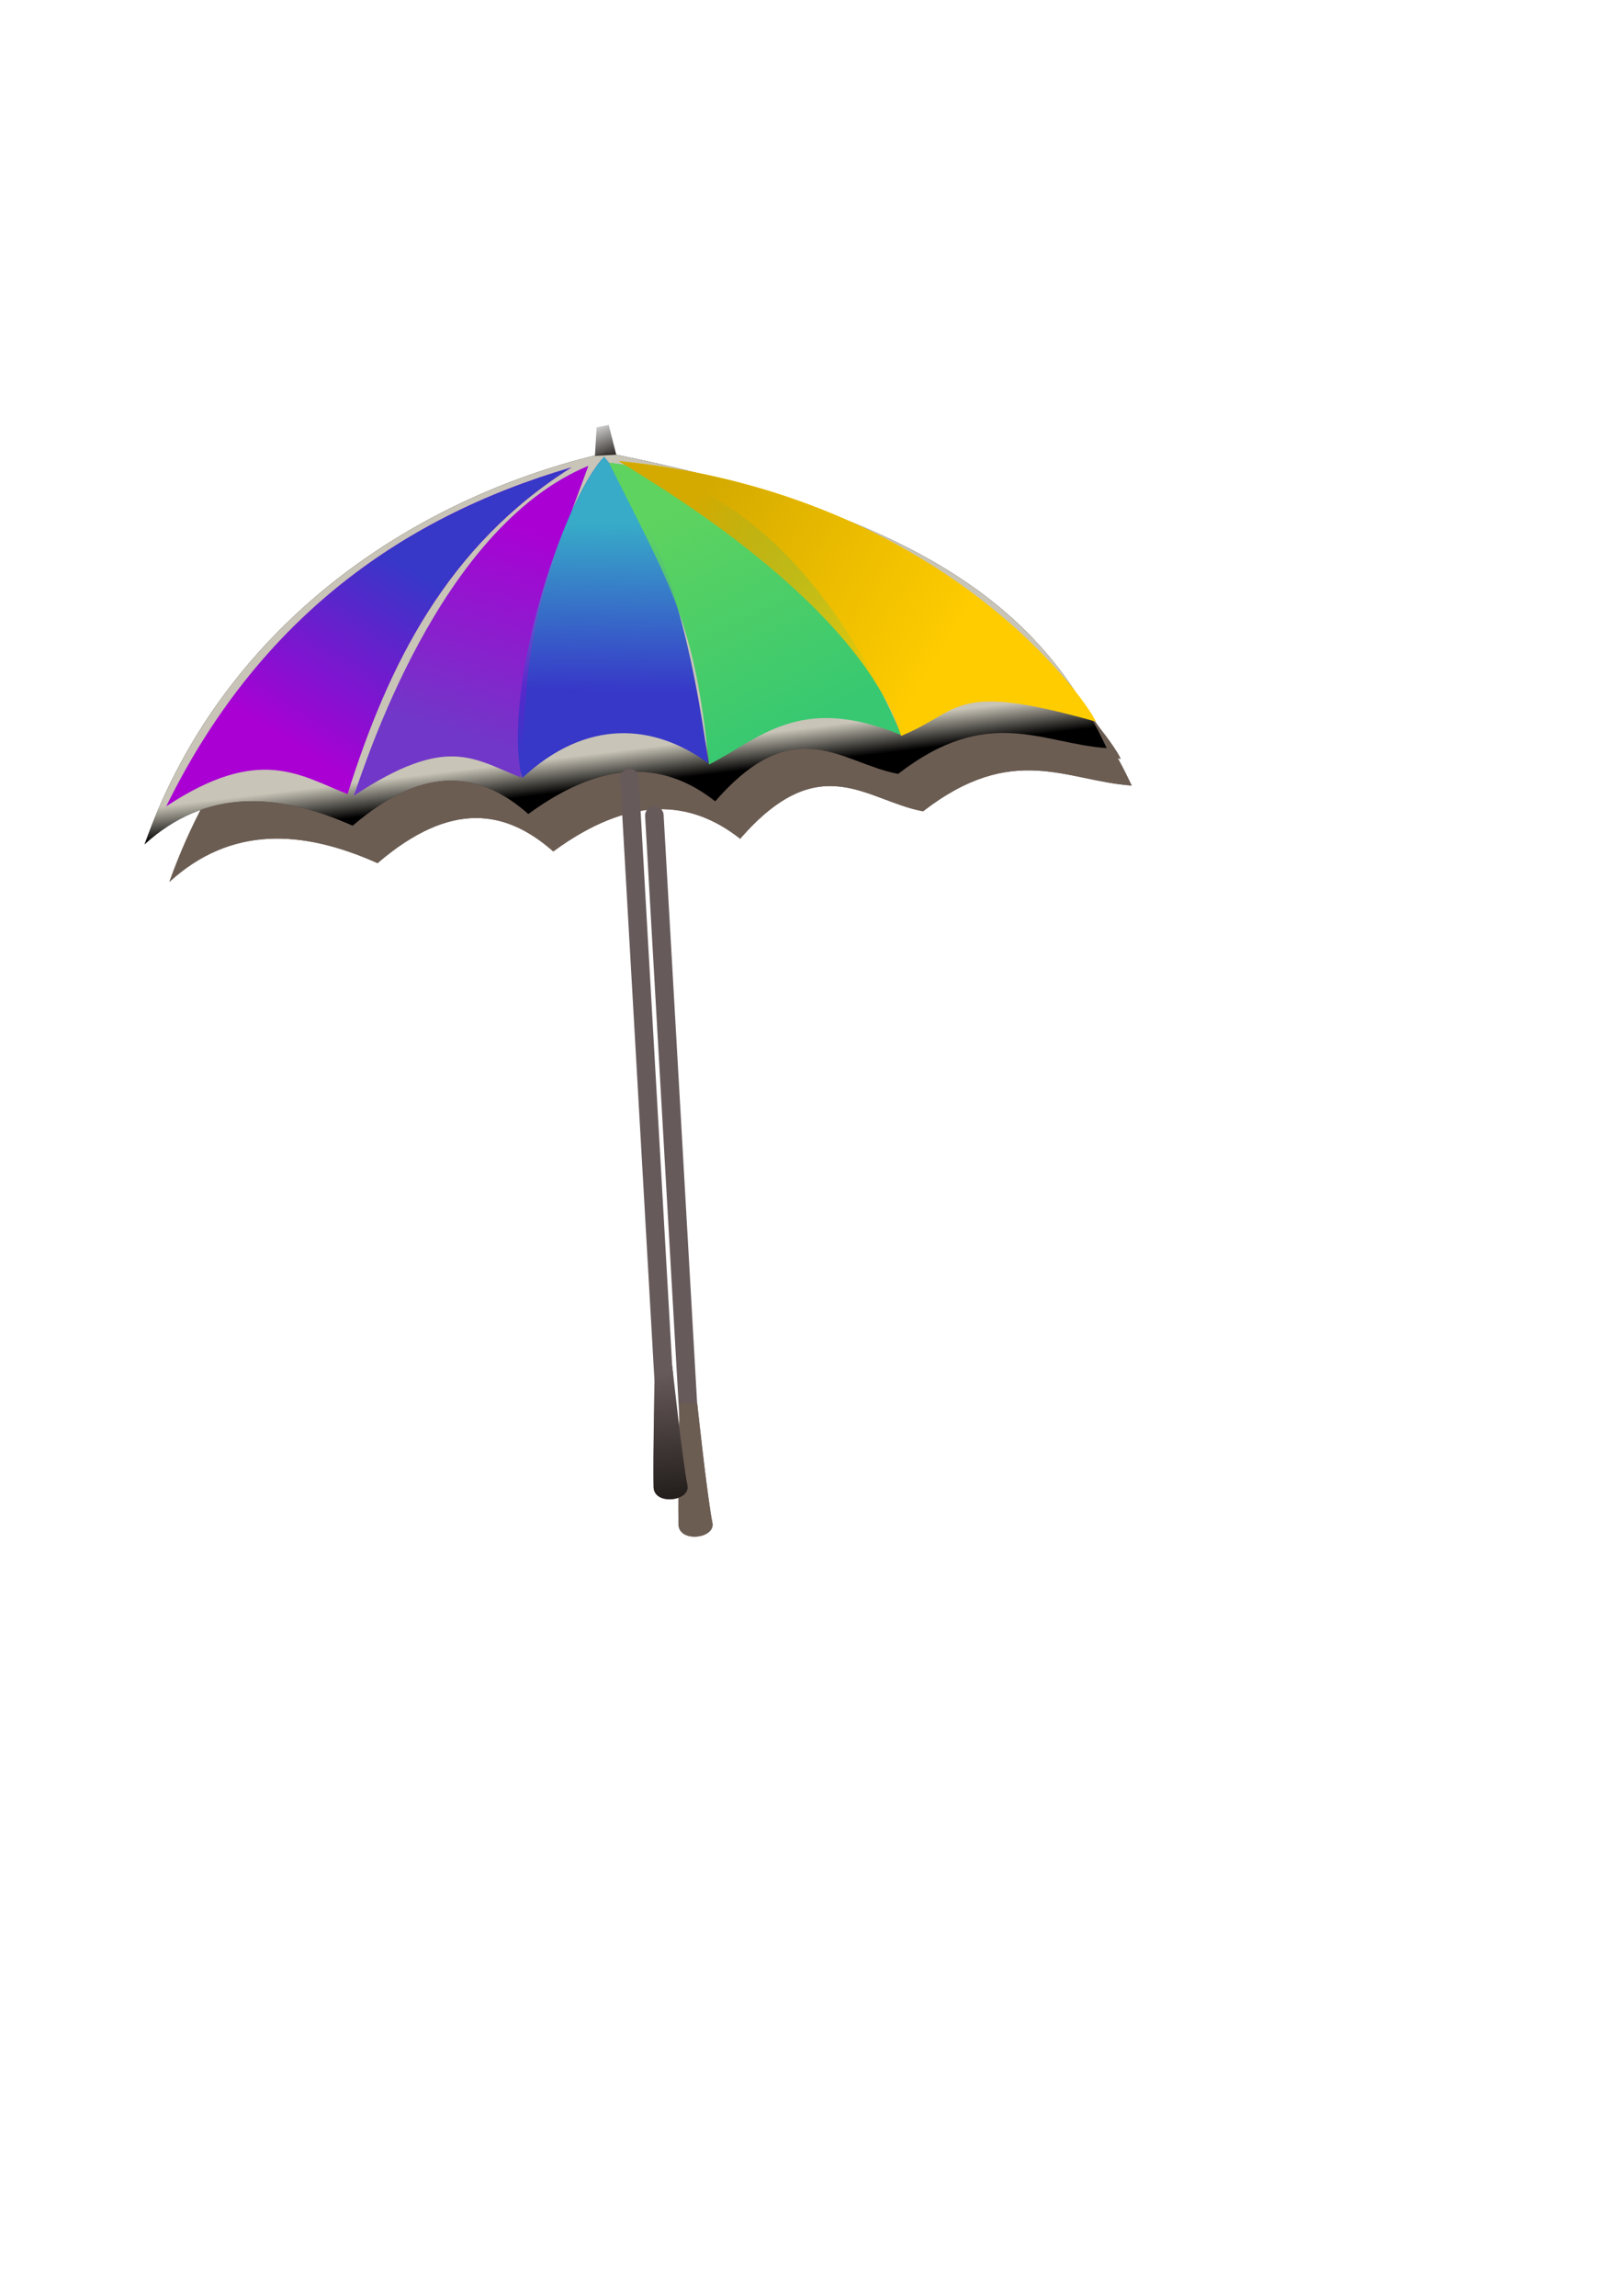 <?xml version="1.0" encoding="UTF-8" standalone="no"?>
<!-- Created with Inkscape (http://www.inkscape.org/) -->
<svg
    xmlns:inkscape="http://www.inkscape.org/namespaces/inkscape"
    xmlns:rdf="http://www.w3.org/1999/02/22-rdf-syntax-ns#"
    xmlns="http://www.w3.org/2000/svg"
    xmlns:sodipodi="http://sodipodi.sourceforge.net/DTD/sodipodi-0.dtd"
    xmlns:cc="http://creativecommons.org/ns#"
    xmlns:xlink="http://www.w3.org/1999/xlink"
    xmlns:dc="http://purl.org/dc/elements/1.1/"
    xmlns:svg="http://www.w3.org/2000/svg"
    xmlns:ns1="http://sozi.baierouge.fr"
    id="svg2"
    sodipodi:docname="umbrella.svg"
    viewBox="0 0 744.09 1052.4"
    sodipodi:version="0.32"
    version="1.1"
    inkscape:output_extension="org.inkscape.output.svg.inkscape"
    inkscape:version="0.47 r22583"
  >
  <title
      id="title2882"
    >Umbrella</title
  >
  <defs
      id="defs4"
    >
    <linearGradient
        id="linearGradient5292"
        y2="380.22"
        gradientUnits="userSpaceOnUse"
        x2="273.57"
        gradientTransform="matrix(.866 .483 -0.5 .876 239.85 -86.98)"
        y1="367.36"
        x1="264.29"
        inkscape:collect="always"
      >
      <stop
          id="stop3206"
          style="stop-color:#c8c4b7"
          offset="0"
      />
      <stop
          id="stop3208"
          style="stop-color:#c8c4b7;stop-opacity:0"
          offset="1"
      />
    </linearGradient
    >
    <linearGradient
        id="linearGradient5294"
        y2="430.93"
        gradientUnits="userSpaceOnUse"
        x2="126.43"
        gradientTransform="matrix(.866 .483 -0.5 .876 239.85 -86.98)"
        y1="335.22"
        x1="130.71"
        inkscape:collect="always"
      >
      <stop
          id="stop3216"
          style="stop-color:#3737c8"
          offset="0"
      />
      <stop
          id="stop3218"
          style="stop-color:#3737c8;stop-opacity:0"
          offset="1"
      />
    </linearGradient
    >
    <linearGradient
        id="linearGradient5296"
        y2="390.22"
        gradientUnits="userSpaceOnUse"
        x2="203.4"
        gradientTransform="matrix(.866 .483 -0.5 .876 239.85 -86.98)"
        y1="292.36"
        x1="182.86"
        inkscape:collect="always"
      >
      <stop
          id="stop3226"
          style="stop-color:#aa00d4"
          offset="0"
      />
      <stop
          id="stop3228"
          style="stop-color:#aa00d4;stop-opacity:0"
          offset="1"
      />
    </linearGradient
    >
    <linearGradient
        id="linearGradient5298"
        y2="343.79"
        gradientUnits="userSpaceOnUse"
        x2="248.57"
        gradientTransform="matrix(.866 .483 -0.5 .876 239.85 -86.98)"
        y1="275.93"
        x1="212.14"
        inkscape:collect="always"
      >
      <stop
          id="stop3236"
          style="stop-color:#37abc8"
          offset="0"
      />
      <stop
          id="stop3238"
          style="stop-color:#37abc8;stop-opacity:0"
          offset="1"
      />
    </linearGradient
    >
    <linearGradient
        id="linearGradient5300"
        y2="322.36"
        gradientUnits="userSpaceOnUse"
        x2="334.29"
        gradientTransform="matrix(.866 .483 -0.5 .876 239.85 -86.98)"
        y1="253.79"
        x1="238.57"
        inkscape:collect="always"
      >
      <stop
          id="stop3246"
          style="stop-color:#5fd35f"
          offset="0"
      />
      <stop
          id="stop3248"
          style="stop-color:#5fd35f;stop-opacity:0"
          offset="1"
      />
    </linearGradient
    >
    <linearGradient
        id="linearGradient5302"
        y2="246.65"
        gradientUnits="userSpaceOnUse"
        x2="380.71"
        gradientTransform="matrix(.866 .483 -0.5 .876 239.85 -86.98)"
        y1="241.65"
        x1="246.43"
        inkscape:collect="always"
      >
      <stop
          id="stop3256"
          style="stop-color:#d4aa00"
          offset="0"
      />
      <stop
          id="stop3258"
          style="stop-color:#d4aa00;stop-opacity:0"
          offset="1"
      />
    </linearGradient
    >
    <linearGradient
        id="linearGradient5304"
        y2="208.13"
        gradientUnits="userSpaceOnUse"
        x2="284.19"
        gradientTransform="matrix(1 -.019 0 1 0 5.794)"
        y1="227.07"
        x1="291.68"
        inkscape:collect="always"
      >
      <stop
          id="stop3278"
          style="stop-color:#241f1c"
          offset="0"
      />
      <stop
          id="stop3280"
          style="stop-color:#241f1c;stop-opacity:0"
          offset="1"
      />
    </linearGradient
    >
    <linearGradient
        id="linearGradient5306"
        y2="646.47"
        gradientUnits="userSpaceOnUse"
        x2="315"
        y1="702.72"
        x1="320.89"
        inkscape:collect="always"
      >
      <stop
          id="stop5232"
          style="stop-color:#241f1c"
          offset="0"
      />
      <stop
          id="stop5234"
          style="stop-color:#241f1c;stop-opacity:0"
          offset="1"
      />
    </linearGradient
    >
    <filter
        id="filter6321"
        inkscape:collect="always"
      >
      <feGaussianBlur
          id="feGaussianBlur6323"
          stdDeviation="5.187"
          inkscape:collect="always"
      />
    </filter
    >
  </defs
  >
  <sodipodi:namedview
      id="base"
      bordercolor="#666666"
      inkscape:pageshadow="2"
      guidetolerance="10"
      pagecolor="#ffffff"
      gridtolerance="10000"
      inkscape:window-height="744"
      inkscape:window-maximized="0"
      inkscape:zoom="0.35"
      objecttolerance="10"
      showgrid="false"
      borderopacity="1.0"
      inkscape:current-layer="layer1"
      inkscape:cx="-77.85479"
      inkscape:cy="405.44491"
      inkscape:window-y="-4"
      inkscape:window-x="-4"
      inkscape:window-width="1280"
      inkscape:pageopacity="0.0"
      inkscape:document-units="px"
  />
  <g
      id="layer1"
      inkscape:label="Layer 1"
      inkscape:groupmode="layer"
    >
    <g
        id="g6325"
        inkscape:export-ydpi="2.825809"
        inkscape:export-xdpi="2.825809"
        inkscape:export-filename="C:\Documents and Settings\Venkat D\Desktop\umbrella 16x16 PNG.png"
      >
      <g
          id="g5240"
          style="filter:url(#filter6321);fill:#6c5d53"
        >
        <path
            id="path3194"
            sodipodi:nodetypes="cccccccc"
            style="fill-rule:evenodd;stroke-width:0;fill:#6c5d53"
            d="m77.655 404.25c37.095-104.09 127.88-160.47 211.82-179.57 147.36 29.2 200.31 73.59 229.37 135.4-29.86-2.07-54.35-20.14-95.64 11.8-25.92-4.75-47.26-29.53-83.86 12.59-23.06-18.18-50.64-19.84-85.69 5.81-21.56-19-46.78-23.6-80.56 5.37-34.9-15.59-67.43-16.96-95.445 8.6z"
        />
        <path
            id="path2201"
            sodipodi:nodetypes="cccccccc"
            style="fill-rule:evenodd;stroke-width:0;fill:#6c5d53"
            d="m77.655 404.25c37.095-104.09 127.88-160.47 211.82-179.57 147.36 29.2 200.31 73.59 229.37 135.4-29.86-2.07-54.35-20.14-95.64 11.8-25.92-4.75-47.26-29.53-83.86 12.59-23.06-18.18-50.64-19.84-85.69 5.81-21.56-19-46.78-23.6-80.56 5.37-34.9-15.59-67.43-16.96-95.445 8.6z"
        />
        <path
            id="path2191"
            sodipodi:nodetypes="ccccc"
            style="fill-rule:evenodd;stroke-width:0;fill:#6c5d53"
            d="m87.655 386.74c40.875-83.25 105.02-131.71 185.76-155.35h-0.01c-56.99 35.91-83.98 90.27-102.63 149.76-21.77-8.55-40.34-22.69-83.125 5.59z"
        />
        <path
            id="path2193"
            sodipodi:nodetypes="cccc"
            style="fill-rule:evenodd;stroke-width:0;fill:#6c5d53"
            d="m173.61 381.91c5-13.45 38.75-122.7 107.51-151.17-23.81 64.56-27.6 71.33-30.93 142.75-21.77-8.54-33.8-19.86-76.58 8.42z"
        />
        <path
            id="path2195"
            sodipodi:nodetypes="cccc"
            style="fill-rule:evenodd;stroke-width:0;fill:#6c5d53"
            d="m424.65 354.12c-5.28-12.01-46.77-115.75-134.02-124.84 28.05 56.2 39.41 72.42 45.85 138.28 22.92-11.42 41.29-32.89 88.17-13.44z"
        />
        <path
            id="path2197"
            sodipodi:nodetypes="cccc"
            style="fill-rule:evenodd;stroke-width:0;fill:#6c5d53"
            d="m513.75 347.9c-0.3-3.43-64.39-103.98-218.51-119.41 4.83 3.97 108.19 60.78 129.32 125.97 28.36-11.62 23.03-25.22 89.19-6.56z"
        />
        <path
            id="path2199"
            sodipodi:nodetypes="cccc"
            style="fill-rule:evenodd;stroke-width:0;fill:#6c5d53"
            d="m288.4 226.56c-19.87 21.19-47.17 109.07-37.59 147.28 29.4-27.51 60.47-25.12 85.43-6.77-7.06-51.11-18.72-105.41-47.84-140.51z"
        />
        <path
            id="path3212"
            sodipodi:nodetypes="ccccc"
            style="fill-rule:evenodd;stroke-width:0;fill:#6c5d53"
            d="m87.655 386.74c40.875-83.25 105.02-131.71 185.76-155.35h-0.01c-56.99 35.91-83.98 90.27-102.63 149.76-21.77-8.55-40.34-22.69-83.125 5.59z"
        />
        <path
            id="path3222"
            sodipodi:nodetypes="cccc"
            style="fill-rule:evenodd;stroke-width:0;fill:#6c5d53"
            d="m173.61 381.91c5-13.45 38.75-122.7 107.51-151.17-23.81 64.56-27.6 71.33-30.93 142.75-21.77-8.54-33.8-19.86-76.58 8.42z"
        />
        <path
            id="path3232"
            sodipodi:nodetypes="cccc"
            style="fill-rule:evenodd;stroke-width:0;fill:#6c5d53"
            d="m288.4 226.56c-19.87 21.19-47.17 109.07-37.59 147.28 29.4-27.51 60.47-25.12 85.43-6.77-7.06-51.11-18.72-105.41-47.84-140.51z"
        />
        <path
            id="path3242"
            sodipodi:nodetypes="cccc"
            style="fill-rule:evenodd;stroke-width:0;fill:#6c5d53"
            d="m424.65 354.12c-5.28-12.01-46.77-115.75-134.02-124.84 28.05 56.2 39.41 72.42 45.85 138.28 22.92-11.42 41.29-32.89 88.17-13.44z"
        />
        <path
            id="path3252"
            sodipodi:nodetypes="cccc"
            style="fill-rule:evenodd;stroke-width:0;fill:#6c5d53"
            d="m513.75 347.9c-0.3-3.43-64.39-103.98-218.51-119.41 4.83 3.97 108.19 60.78 129.32 125.97 28.36-11.62 23.03-25.22 89.19-6.56z"
        />
        <path
            id="path3262"
            sodipodi:nodetypes="ccccc"
            style="fill-rule:evenodd;stroke-width:0;fill:#6c5d53"
            d="m284.19 226.1l0.76-13.11 5.57-1.05 3.43 13.62-9.76 0.54z"
        />
        <path
            id="path3284"
            style="fill-rule:evenodd;stroke:#675a5a;stroke-linecap:round;stroke-width:8.5;fill:#6c5d53"
            d="m300 373.79l15.71 275.72v-2.86"
        />
        <path
            id="path3288"
            sodipodi:nodetypes="csscc"
            style="fill-rule:evenodd;stroke-width:0;fill:#6c5d53"
            d="m311.61 643.26s-0.86 42.51-0.54 55.53c0.21 8.53 16.95 6.51 15.54-0.71-2.47-12.6-6.97-54.82-6.97-54.82h-8.03z"
        />
        <path
            id="path5228"
            sodipodi:nodetypes="csscc"
            style="fill-rule:evenodd;stroke-width:0;fill:#6c5d53"
            d="m311.61 643.26s-0.86 42.51-0.54 55.53c0.21 8.53 16.95 6.51 15.54-0.71-2.47-12.6-6.97-54.82-6.97-54.82h-8.03z"
        />
      </g
      >
      <g
          id="g5258"
          transform="translate(-11.429 -17.143)"
        >
        <path
            id="path5260"
            sodipodi:nodetypes="cccccccc"
            style="fill-rule:evenodd;stroke-width:0;fill:#000000"
            d="m77.655 404.25c37.095-104.09 127.88-160.47 211.82-179.57 147.36 29.2 200.31 73.59 229.37 135.4-29.86-2.07-54.35-20.14-95.64 11.8-25.92-4.75-47.26-29.53-83.86 12.59-23.06-18.18-50.64-19.84-85.69 5.81-21.56-19-46.78-23.6-80.56 5.37-34.9-15.59-67.43-16.96-95.445 8.6z"
        />
        <path
            id="path5262"
            sodipodi:nodetypes="cccccccc"
            style="fill-rule:evenodd;stroke-width:0;fill:url(#linearGradient5292)"
            d="m77.655 404.25c37.095-104.09 127.88-160.47 211.82-179.57 147.36 29.2 200.31 73.59 229.37 135.4-29.86-2.07-54.35-20.14-95.64 11.8-25.92-4.75-47.26-29.53-83.86 12.59-23.06-18.18-50.64-19.84-85.69 5.81-21.56-19-46.78-23.6-80.56 5.37-34.9-15.59-67.43-16.96-95.445 8.6z"
        />
        <path
            id="path5264"
            sodipodi:nodetypes="ccccc"
            style="fill-rule:evenodd;stroke-width:0;fill:#aa00d4"
            d="m87.655 386.74c40.875-83.25 105.02-131.71 185.76-155.35h-0.01c-56.99 35.91-83.98 90.27-102.63 149.76-21.77-8.55-40.34-22.69-83.125 5.59z"
        />
        <path
            id="path5266"
            sodipodi:nodetypes="cccc"
            style="fill-rule:evenodd;stroke-width:0;fill:#7137c8"
            d="m173.61 381.91c5-13.45 38.75-122.7 107.51-151.17-23.81 64.56-27.6 71.33-30.93 142.75-21.77-8.54-33.8-19.86-76.58 8.42z"
        />
        <path
            id="path5268"
            sodipodi:nodetypes="cccc"
            style="fill-rule:evenodd;stroke-width:0;fill:#37c871"
            d="m424.65 354.12c-5.28-12.01-46.77-115.75-134.02-124.84 28.05 56.2 39.41 72.42 45.85 138.28 22.92-11.42 41.29-32.89 88.17-13.44z"
        />
        <path
            id="path5270"
            sodipodi:nodetypes="cccc"
            style="fill-rule:evenodd;stroke-width:0;fill:#ffcc00"
            d="m513.75 347.9c-0.3-3.43-64.39-103.98-218.51-119.41 4.83 3.97 108.19 60.78 129.32 125.97 28.36-11.62 23.03-25.22 89.19-6.56z"
        />
        <path
            id="path5272"
            sodipodi:nodetypes="cccc"
            style="fill-rule:evenodd;stroke-width:0;fill:#3737c8"
            d="m288.4 226.56c-19.87 21.19-47.17 109.07-37.59 147.28 29.4-27.51 60.47-25.12 85.43-6.77-7.06-51.11-18.72-105.41-47.84-140.51z"
        />
        <path
            id="path5274"
            sodipodi:nodetypes="ccccc"
            style="fill-rule:evenodd;stroke-width:0;fill:url(#linearGradient5294)"
            d="m87.655 386.74c40.875-83.25 105.02-131.71 185.76-155.35h-0.01c-56.99 35.91-83.98 90.27-102.63 149.76-21.77-8.55-40.34-22.69-83.125 5.59z"
        />
        <path
            id="path5276"
            sodipodi:nodetypes="cccc"
            style="fill-rule:evenodd;stroke-width:0;fill:url(#linearGradient5296)"
            d="m173.61 381.91c5-13.45 38.75-122.7 107.51-151.17-23.81 64.56-27.6 71.33-30.93 142.75-21.77-8.54-33.8-19.86-76.58 8.42z"
        />
        <path
            id="path5278"
            sodipodi:nodetypes="cccc"
            style="fill-rule:evenodd;stroke-width:0;fill:url(#linearGradient5298)"
            d="m288.4 226.56c-19.87 21.19-47.17 109.07-37.59 147.28 29.4-27.51 60.47-25.12 85.43-6.77-7.06-51.11-18.72-105.41-47.84-140.51z"
        />
        <path
            id="path5280"
            sodipodi:nodetypes="cccc"
            style="fill-rule:evenodd;stroke-width:0;fill:url(#linearGradient5300)"
            d="m424.65 354.12c-5.28-12.01-46.77-115.75-134.02-124.84 28.05 56.2 39.41 72.42 45.85 138.28 22.92-11.42 41.29-32.89 88.17-13.44z"
        />
        <path
            id="path5282"
            sodipodi:nodetypes="cccc"
            style="fill-rule:evenodd;stroke-width:0;fill:url(#linearGradient5302)"
            d="m513.75 347.9c-0.3-3.43-64.39-103.98-218.51-119.41 4.83 3.97 108.19 60.78 129.32 125.97 28.36-11.62 23.03-25.22 89.19-6.56z"
        />
        <path
            id="path5284"
            sodipodi:nodetypes="ccccc"
            style="fill-rule:evenodd;stroke-width:0;fill:url(#linearGradient5304)"
            d="m284.19 226.1l0.76-13.11 5.57-1.05 3.43 13.62-9.76 0.54z"
        />
        <path
            id="path5286"
            style="stroke:#675a5a;stroke-linecap:round;stroke-width:8.5;fill:none"
            d="m300 373.79l15.71 275.72v-2.86"
        />
        <path
            id="path5288"
            sodipodi:nodetypes="csscc"
            style="fill-rule:evenodd;stroke-width:0;fill:#675a5a"
            d="m311.61 643.26s-0.86 42.51-0.54 55.53c0.21 8.53 16.95 6.51 15.54-0.71-2.47-12.6-6.97-54.82-6.97-54.82h-8.03z"
        />
        <path
            id="path5290"
            sodipodi:nodetypes="csscc"
            style="fill-rule:evenodd;stroke-width:0;fill:url(#linearGradient5306)"
            d="m311.61 643.26s-0.86 42.51-0.54 55.53c0.21 8.53 16.95 6.51 15.54-0.71-2.47-12.6-6.97-54.82-6.97-54.82h-8.03z"
        />
      </g
      >
    </g
    >
  </g
  >
</svg
>
